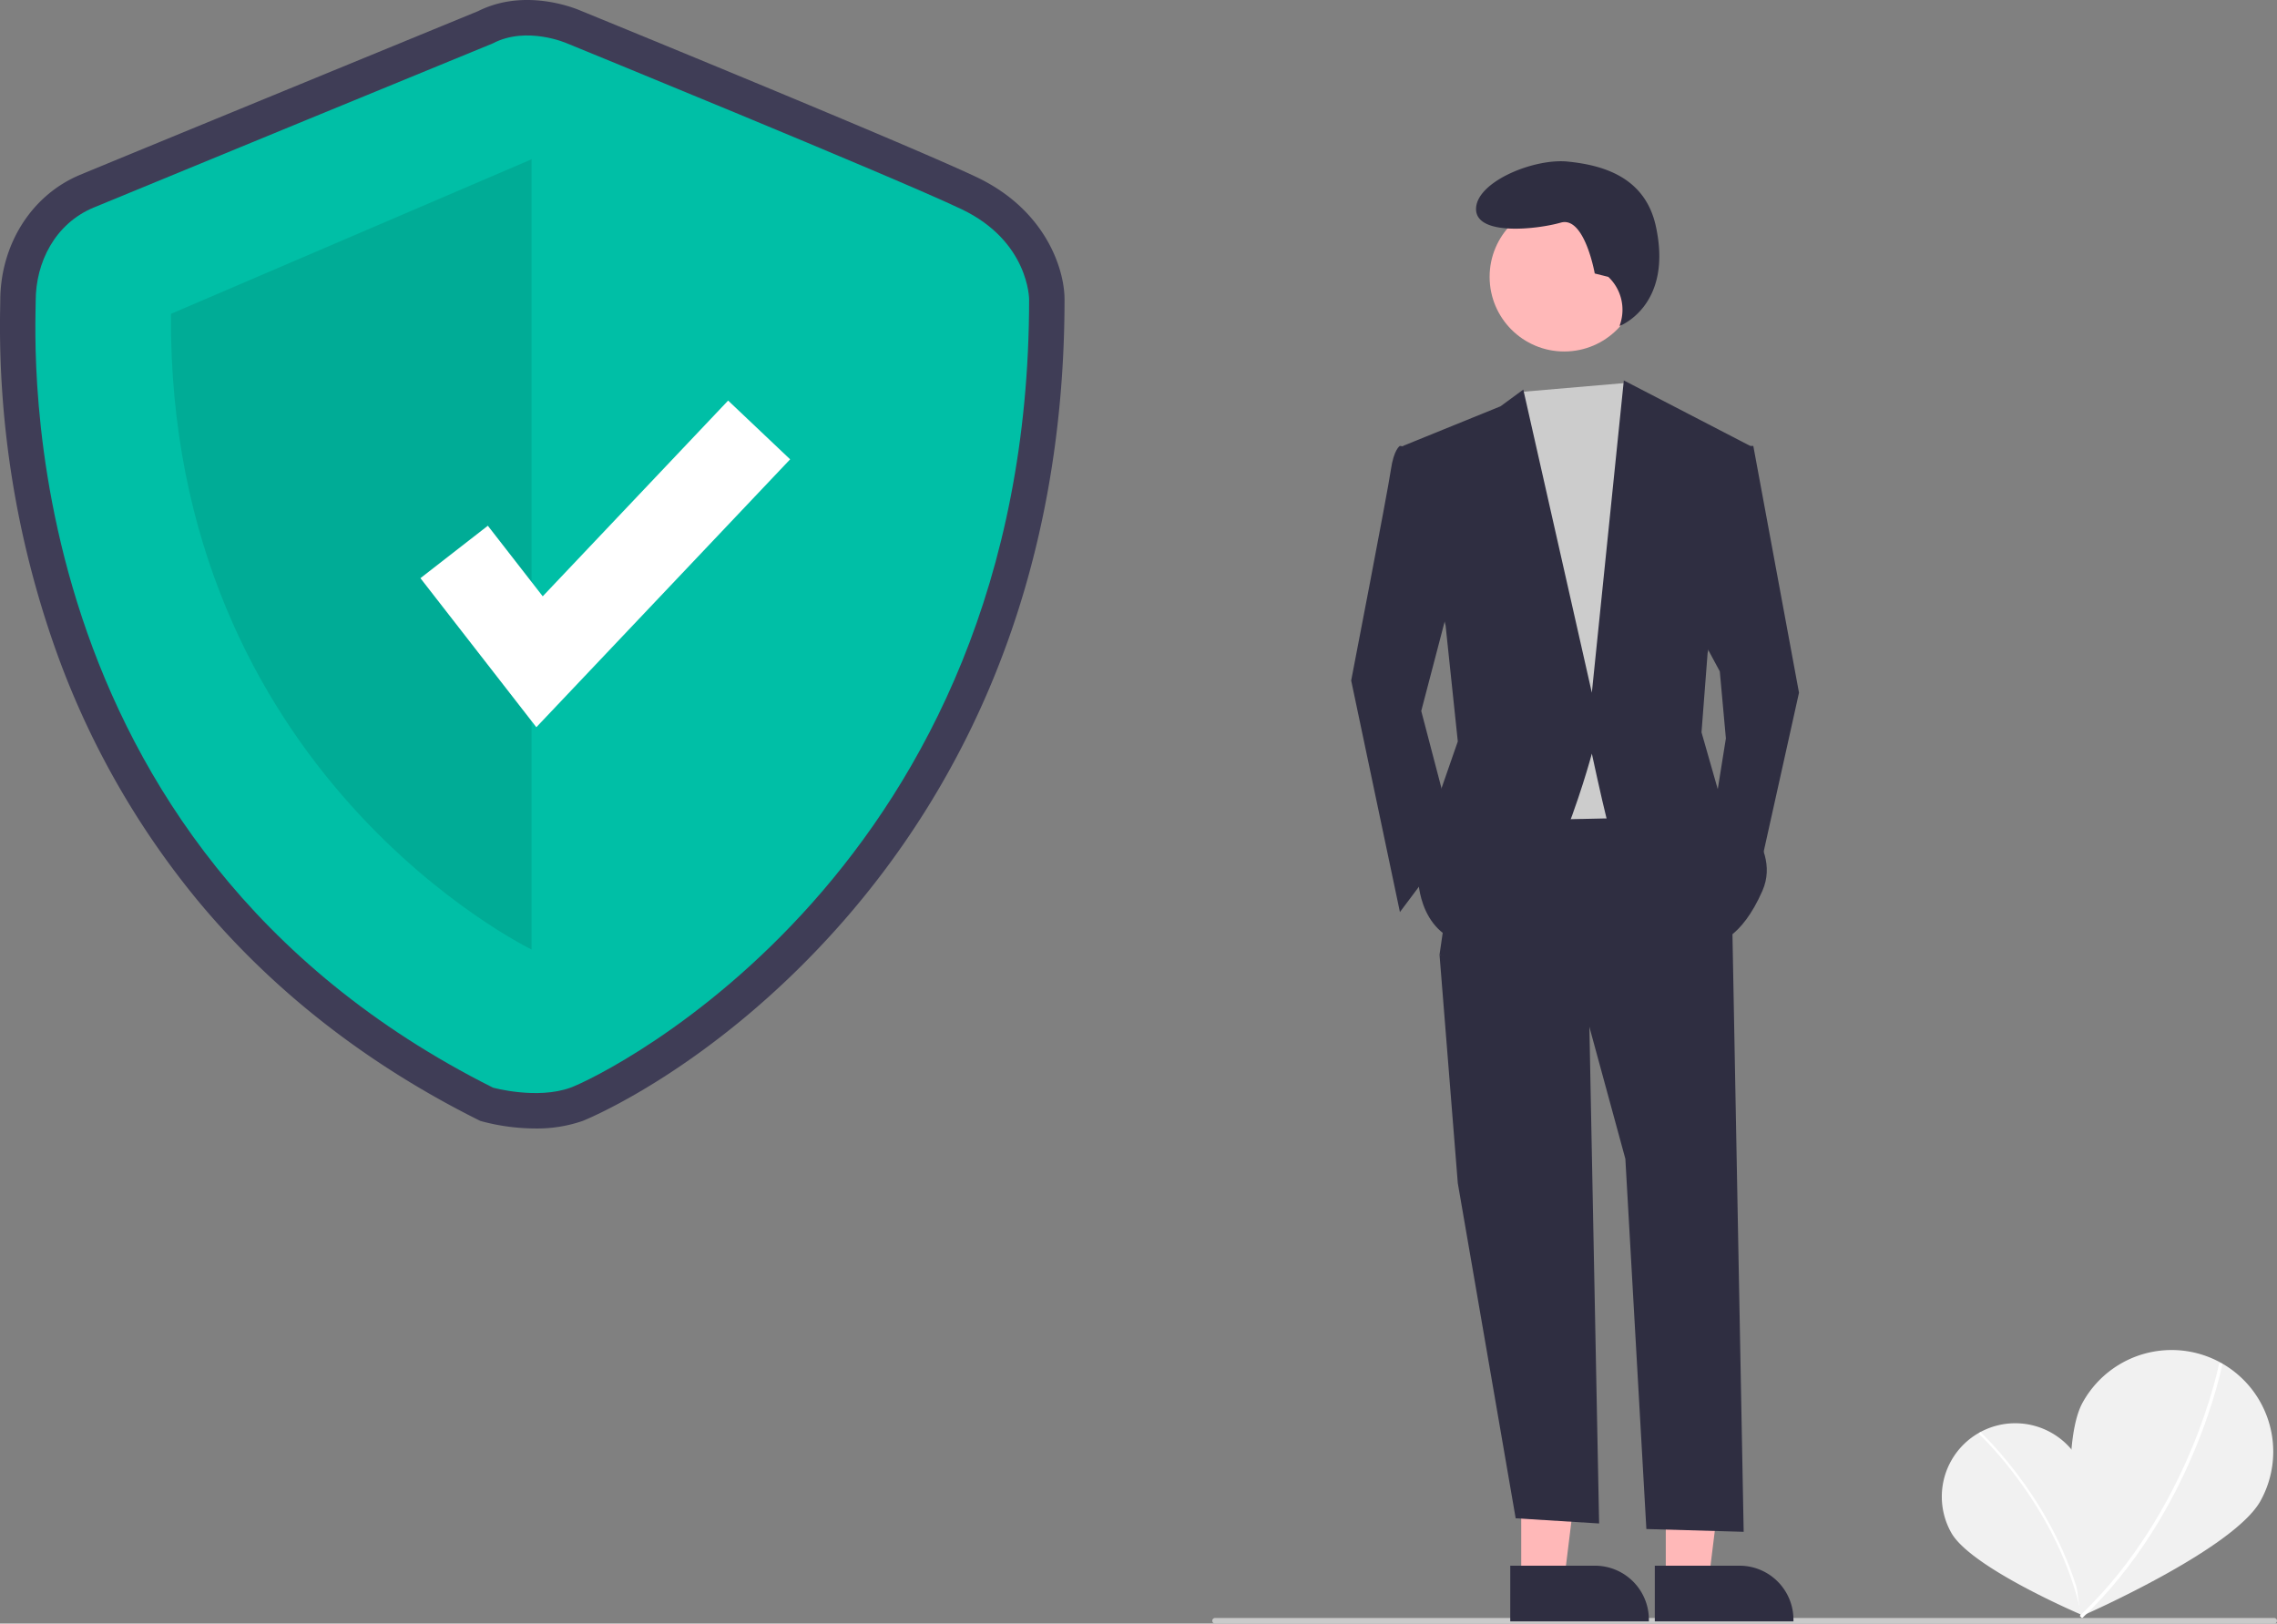<svg xmlns="http://www.w3.org/2000/svg" xmlns:xlink="http://www.w3.org/1999/xlink" data-name="Layer 1" width="819.07" height="584" viewBox="0 0 819.07 584"><rect x="0" y="0" width="819.07" height="584" fill="#808080" stroke="none"/><path d="M938.366 683.359c7.184 12.698 1.092 55.585 1.092 55.585s-39.891-16.886-47.073-29.578a26.413 26.413.0 0145.981-26.007z" transform="translate(-190.465 -158)" fill="#f1f1f1"/><path d="M940.037 738.889l-.847.179c-8.162-38.778-36.666-65.075-36.952-65.336l.583-.641C903.109 673.354 931.815 699.83 940.037 738.889z" transform="translate(-190.465 -158)" fill="#fff"/><path d="M1003.638 697.818c-9.748 17.683-64.706 41.638-64.706 41.638s-9.061-59.263.682-76.941a36.556 36.556.0 1164.025 35.302z" transform="translate(-190.465 -158)" fill="#f1f1f1"/><path d="M939.416 740.098l-.826-.869c39.769-37.769 50.064-90.445 50.164-90.973l1.178.222C989.833 649.009 979.475 702.055 939.416 740.098z" transform="translate(-190.465 -158)" fill="#fff"/><path d="M383.03 563.919a75.19 75.19.0 01-18.64-2.411l-1.2-.332-1.113-.558c-40.242-20.177-74.192-46.827-100.907-79.211a299.865 299.865.0 01-50.949-90.47 348.21 348.21.0 01-19.691-122.665c.017-.876.031-1.553.031-2.019.0-20.289 11.262-38.091 28.691-45.354 13.339-5.558 134.455-55.305 143.206-58.9 16.48-8.258 34.062-1.365 36.876-.16 6.311 2.58 118.275 48.375 142.471 59.896 24.936 11.874 31.589 33.206 31.589 43.938.0 48.588-8.415 93.998-25.011 134.967a312.517 312.517.0 01-56.162 90.511c-45.847 51.594-91.706 69.884-92.148 70.045A50.11 50.11.0 01383.03 563.919zm-10.785-26.714c3.976.891 13.129 2.228 19.096.052 7.579-2.764 45.962-22.668 81.83-63.032 49.557-55.769 74.702-125.875 74.739-208.372-.089-1.671-1.275-13.592-17.062-21.109C507.123 233.447 390.746 185.86 389.573 185.381l-.322-.136c-2.439-1.022-10.201-3.175-15.551-.371l-1.071.499c-1.297.533-129.863 53.338-143.575 59.051-9.592 3.997-13.009 13.897-13.009 21.83.0.58-.015 1.423-.036 2.513C214.914 325.214 227.976 464.113 372.246 537.205z" transform="translate(-190.465 -158)" fill="#3f3d56"/><path d="M367.789 173.586S238.054 226.87 224.154 232.662s-20.85 19.692-20.85 33.592-10.425 195.278 164.485 282.974c0 0 15.875 4.392 27.919.0s164.945-78.526 164.945-283.553c0 0 0-20.85-24.325-32.434s-141.934-59.655-141.934-59.655S379.951 167.215 367.789 173.586z" transform="translate(-190.465 -158)" fill="#00bfa6"/><path d="M381.689 215.286V499.537S250.796 436.53 251.954 270.887z" transform="translate(-190.465 -158)" opacity=".1"/><polygon points="192.931 261.581 151.235 207.969 175.483 189.11 195.226 214.494 261.921 144.088 284.224 165.219 192.931 261.581" fill="#fff"/><path d="M1008.535 742h-381a1 1 0 010-2h381a1 1 0 010 2z" transform="translate(-190.465 -158)" fill="#cacaca"/><polygon points="547.206 568.237 562.671 568.236 570.029 508.583 547.203 508.584 547.206 568.237" fill="#ffb8b8"/><path d="M733.725 721.188l30.458-.001h.001a19.411 19.411.0 0119.41 19.41v.631l-49.868.002z" transform="translate(-190.465 -158)" fill="#2f2e41"/><polygon points="599.206 568.237 614.671 568.236 622.029 508.583 599.203 508.584 599.206 568.237" fill="#ffb8b8"/><path d="M785.725 721.188l30.458-.001h.001a19.411 19.411.0 0119.41 19.41v.631l-49.868.002z" transform="translate(-190.465 -158)" fill="#2f2e41"/><polygon points="571.514 358.75 575.224 548 545.213 546.139 524.393 425.597 517.817 343.408 571.514 358.75" fill="#2f2e41"/><path d="M813.483 484.971 817.689 709l-35-1-7.56-133.17-13.15-48.217-53.696-25.204 8.767-60.271 78.9-1.096z" transform="translate(-190.465 -158)" fill="#2f2e41"/><circle cx="562.676" cy="99.594" r="26.838" fill="#ffb8b8"/><polygon points="584.936 137.738 589.047 143.966 600.006 174.649 591.239 294.095 539.734 295.192 533.16 158.211 546.933 140.995 584.936 137.738" fill="#ccc"/><path d="M702.803 319.499l-8.767-1.096s-2.192 1.096-3.288 8.767-14.246 75.613-14.246 75.613l17.533 83.284 19.725-26.3-12.054-46.025 12.054-46.025z" transform="translate(-190.465 -158)" fill="#2f2e41"/><polygon points="624.114 160.404 630.689 160.404 647.127 249.166 631.785 318.204 616.443 293 620.826 265.604 618.635 241.496 610.964 227.249 624.114 160.404" fill="#2f2e41"/><path d="M768.999 257.594l-4.88-1.22s-3.66-20.739-12.199-18.299-30.498 4.88-30.498-4.88 20.739-18.299 32.938-17.079 27.779 5.267 31.718 23.178c6.314 28.713-13.026 35.965-13.026 35.965l.322-1.045a16.282 16.282.0 00-4.374-16.621z" transform="translate(-190.465 -158)" fill="#2f2e41"/><path d="M695.132 318.403l35.067-14.246 8.219-6.027 24.656 109.036 11.506-112.324 45.477 23.561L804.716 392.92l-2.192 28.492 6.575 23.013s23.013 16.438 15.342 33.971-16.438 18.629-16.438 18.629-37.259-35.067-39.45-43.834-5.479-24.108-5.479-24.108-18.629 70.134-40.546 69.038-21.917-24.108-21.917-24.108l5.479-24.108 8.767-25.204-4.383-41.642z" transform="translate(-190.465 -158)" fill="#2f2e41"/></svg>